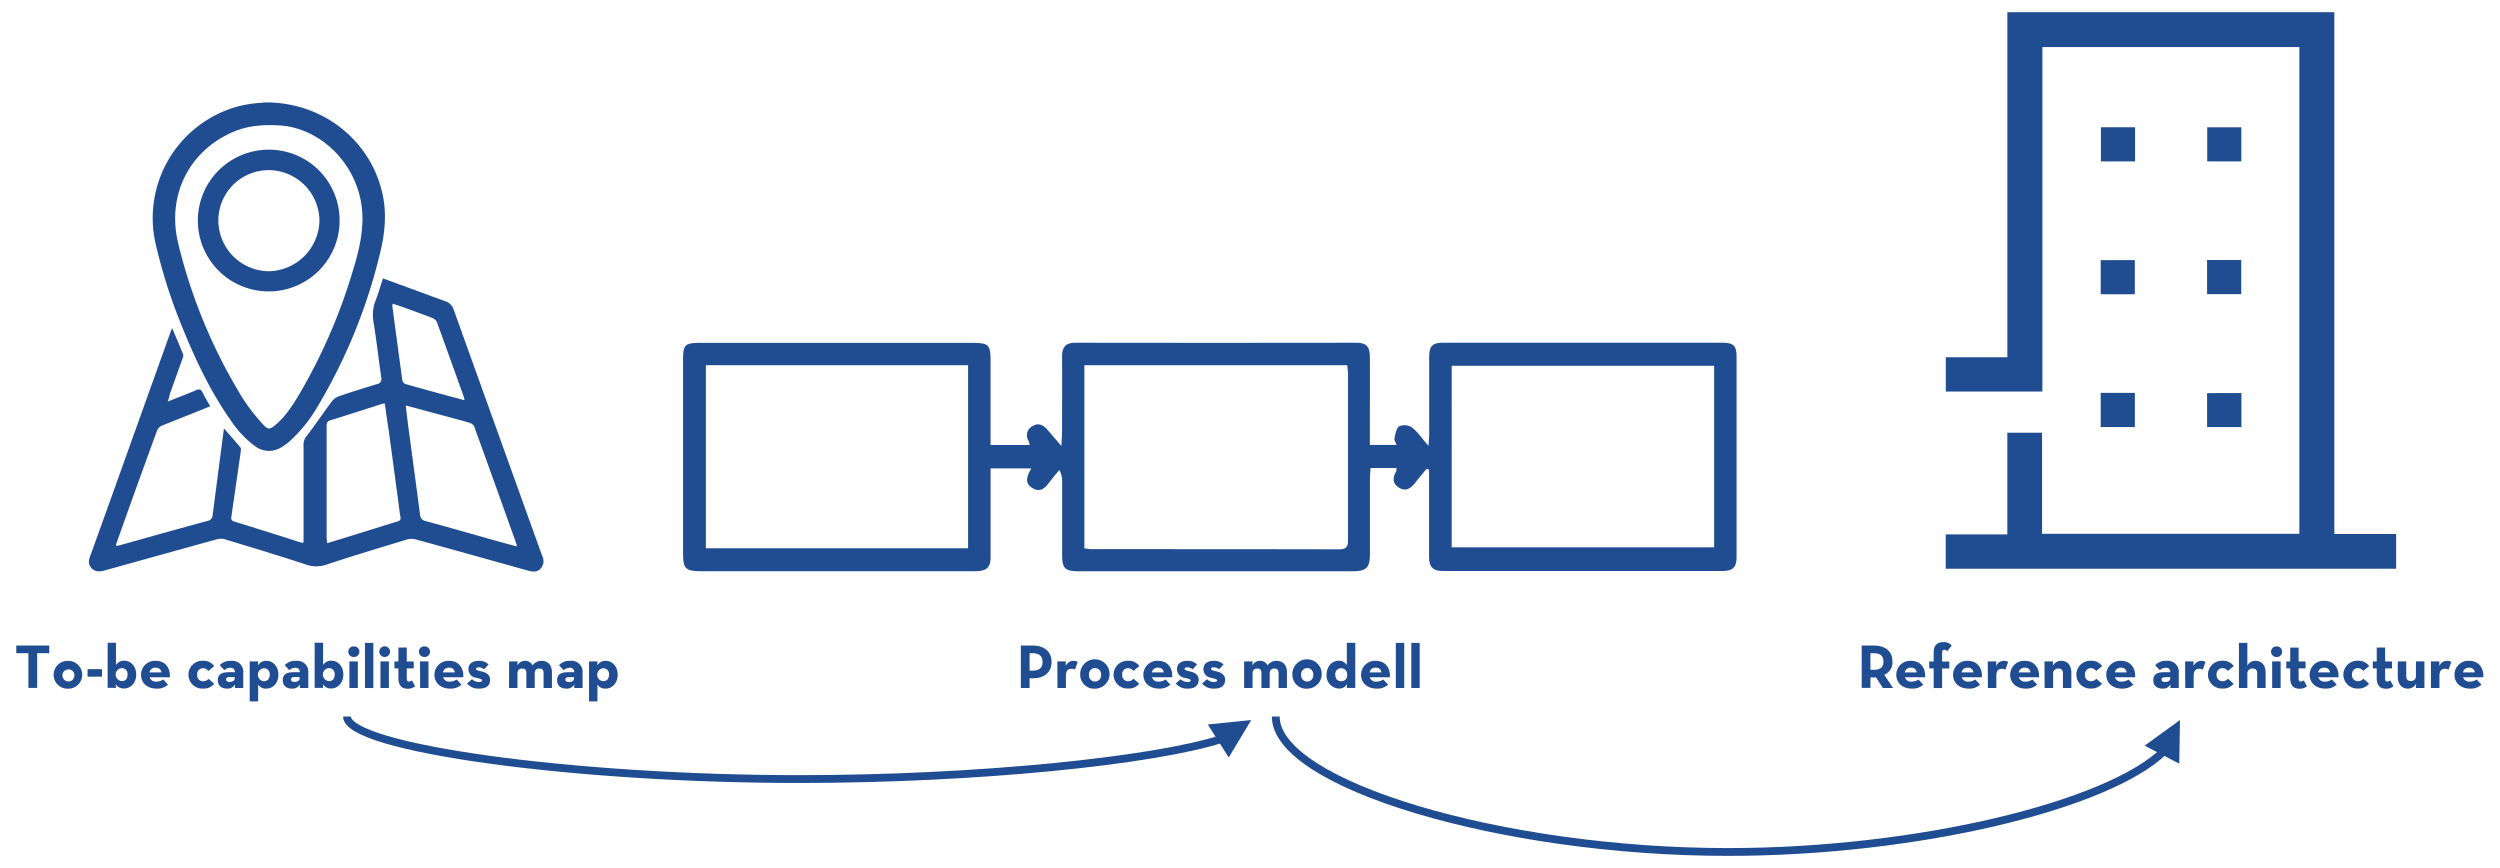 <svg id="Ebene_1" data-name="Ebene 1" xmlns="http://www.w3.org/2000/svg" width="720" height="250" viewBox="0 0 720 250"><defs><style>.cls-1,.cls-3{fill:#204c91;}.cls-2{fill:none;stroke:#204c91;stroke-miterlimit:8;stroke-width:2.25px;}.cls-3{fill-rule:evenodd;}</style></defs><path class="cls-1" d="M560.37,163.8v-9.89h17.74V124.63h10v29.11h74.1V13.56h-74v99.21H560.39v-9.88h17.73V3.51h94.17V153.8h17.8v10Z"/><path class="cls-1" d="M614.9,36.65v9.84h-9.84V36.65Z"/><path class="cls-1" d="M645.5,36.66v9.82h-9.82V36.66Z"/><path class="cls-1" d="M605,84.74V74.91h9.83v9.83Z"/><path class="cls-1" d="M635.64,74.88h9.84v9.83h-9.84Z"/><path class="cls-1" d="M605,113.14h9.84V123H605Z"/><path class="cls-1" d="M645.53,113.19V123h-9.89v-9.78Z"/><path class="cls-1" d="M545.2,198.15h-2.92l-2-3.09a5.94,5.94,0,0,1-.72.05h-.87v3h-2.52V185.91h3.39c3.42,0,5.47,1.64,5.47,4.63a3.82,3.82,0,0,1-2.36,3.8Zm-5.72-5.24c2,0,2.95-.64,2.95-2.37s-.94-2.42-2.95-2.42h-.8v4.79Z"/><path class="cls-1" d="M550.6,196.3a3.35,3.35,0,0,0,1.93-.61l1.38,1.49a4.56,4.56,0,0,1-3.27,1.14c-2.74,0-4.51-1.66-4.51-4a4,4,0,0,1,4.23-4c2.76,0,4.25,2.05,4.07,4.74h-5.81A1.81,1.81,0,0,0,550.6,196.3Zm1.39-2.65a1.46,1.46,0,0,0-1.61-1.35,1.64,1.64,0,0,0-1.8,1.35Z"/><path class="cls-1" d="M556.9,192.5h-1.28v-2h1.28v-2.57c0-2,.93-3,2.82-3a2.83,2.83,0,0,1,2.36,1l-1.31,1.62a1,1,0,0,0-.78-.41c-.39,0-.66.21-.66.77v2.61h2.07v2h-2.07v5.65H556.9Z"/><path class="cls-1" d="M566.94,196.3a3.35,3.35,0,0,0,1.93-.61l1.39,1.49a4.58,4.58,0,0,1-3.28,1.14c-2.74,0-4.5-1.66-4.5-4a4,4,0,0,1,4.23-4c2.75,0,4.25,2.05,4.07,4.74H565A1.81,1.81,0,0,0,566.94,196.3Zm1.39-2.65a1.45,1.45,0,0,0-1.6-1.35,1.63,1.63,0,0,0-1.8,1.35Z"/><path class="cls-1" d="M572.47,190.48h2.43l0,1.39a2.31,2.31,0,0,1,2.25-1.55,2.34,2.34,0,0,1,1.19.31l-.77,2.21a2.21,2.21,0,0,0-.94-.23c-1.1,0-1.69.5-1.69,2.14v3.4h-2.43Z"/><path class="cls-1" d="M583.39,196.3a3.33,3.33,0,0,0,1.93-.61l1.39,1.49a4.58,4.58,0,0,1-3.28,1.14c-2.74,0-4.5-1.66-4.5-4a4,4,0,0,1,4.23-4c2.75,0,4.25,2.05,4.07,4.74h-5.82A1.82,1.82,0,0,0,583.39,196.3Zm1.39-2.65a1.45,1.45,0,0,0-1.6-1.35,1.64,1.64,0,0,0-1.8,1.35Z"/><path class="cls-1" d="M588.81,190.48h2.43l0,1.26a2.64,2.64,0,0,1,2.43-1.42c1.67,0,2.88,1.23,2.88,3.4v4.43h-2.43v-4.26c0-.87-.41-1.35-1.28-1.35a1.4,1.4,0,0,0-1.55,1.51v4.1h-2.43Z"/><path class="cls-1" d="M598,194.3a4,4,0,0,1,4.19-4,3.77,3.77,0,0,1,3.23,1.53l-1.73,1.41a1.82,1.82,0,0,0-1.5-.81,1.66,1.66,0,0,0-1.71,1.85,1.69,1.69,0,0,0,1.71,1.91,2,2,0,0,0,1.55-.72l1.64,1.44a3.9,3.9,0,0,1-3.19,1.39A4,4,0,0,1,598,194.3Z"/><path class="cls-1" d="M611.08,196.3a3.29,3.29,0,0,0,1.92-.61l1.39,1.49a4.57,4.57,0,0,1-3.28,1.14c-2.73,0-4.5-1.66-4.5-4a4,4,0,0,1,4.23-4c2.76,0,4.25,2.05,4.07,4.74H609.1A1.81,1.81,0,0,0,611.08,196.3Zm1.38-2.65a1.44,1.44,0,0,0-1.6-1.35,1.64,1.64,0,0,0-1.8,1.35Z"/><path class="cls-1" d="M623.79,192.32a2.43,2.43,0,0,0-1.75.7l-1.35-1.44a4.17,4.17,0,0,1,3.33-1.26,3.17,3.17,0,0,1,3.46,3.48v4.35h-2.42l.06-1.06a2.43,2.43,0,0,1-2.27,1.23c-1.4,0-2.7-.63-2.7-2.42s1.24-2.3,3.13-2.3h1.78C625,192.72,624.6,192.32,623.79,192.32Zm-.38,2.72c-.61,0-.88.27-.88.7s.36.68,1,.68c1,0,1.49-.43,1.49-1.08V195Z"/><path class="cls-1" d="M629.31,190.48h2.43l0,1.39a2.42,2.42,0,0,1,3.44-1.24l-.77,2.21a2.17,2.17,0,0,0-.94-.23c-1.09,0-1.69.5-1.69,2.14v3.4h-2.43Z"/><path class="cls-1" d="M635.9,194.3a4,4,0,0,1,4.19-4,3.77,3.77,0,0,1,3.23,1.53l-1.73,1.41a1.8,1.8,0,0,0-1.5-.81,1.67,1.67,0,0,0-1.71,1.85,1.7,1.7,0,0,0,1.71,1.91,2,2,0,0,0,1.55-.72l1.64,1.44a3.88,3.88,0,0,1-3.19,1.39A4,4,0,0,1,635.9,194.3Z"/><path class="cls-1" d="M644.81,185.15h2.43v6.54a2.57,2.57,0,0,1,2.38-1.37c1.67,0,2.88,1.23,2.88,3.4v4.43h-2.43v-4.26c0-.87-.42-1.35-1.28-1.35a1.4,1.4,0,0,0-1.55,1.51v4.1h-2.43Z"/><path class="cls-1" d="M654.06,187.67a1.52,1.52,0,0,1,1.55-1.51,1.53,1.53,0,1,1,0,3.05A1.53,1.53,0,0,1,654.06,187.67Zm.32,2.81h2.44v7.67h-2.44Z"/><path class="cls-1" d="M659.59,195.27V192.5h-1.14v-2h1.14v-4H662v4h2v2h-2v2.84c0,.78.25.94.63.94a1.57,1.57,0,0,0,.85-.32l.91,1.69a3.17,3.17,0,0,1-2.14.7C660.7,198.35,659.59,197.58,659.59,195.27Z"/><path class="cls-1" d="M669.65,196.3a3.35,3.35,0,0,0,1.93-.61l1.38,1.49a4.56,4.56,0,0,1-3.27,1.14c-2.74,0-4.51-1.66-4.51-4a4,4,0,0,1,4.23-4c2.76,0,4.25,2.05,4.07,4.74h-5.81A1.81,1.81,0,0,0,669.65,196.3Zm1.39-2.65a1.46,1.46,0,0,0-1.61-1.35,1.64,1.64,0,0,0-1.8,1.35Z"/><path class="cls-1" d="M674.9,194.3a4,4,0,0,1,4.2-4,3.74,3.74,0,0,1,3.22,1.53l-1.73,1.41a1.79,1.79,0,0,0-1.49-.81,1.66,1.66,0,0,0-1.71,1.85,1.69,1.69,0,0,0,1.71,1.91,2,2,0,0,0,1.55-.72l1.64,1.44a3.9,3.9,0,0,1-3.19,1.39A4,4,0,0,1,674.9,194.3Z"/><path class="cls-1" d="M684.5,195.27V192.5h-1.14v-2h1.14v-4h2.41v4h2v2h-2v2.84c0,.78.25.94.63.94a1.54,1.54,0,0,0,.85-.32l.92,1.69a3.23,3.23,0,0,1-2.15.7C685.61,198.35,684.5,197.58,684.5,195.27Z"/><path class="cls-1" d="M690.56,194.91v-4.43H693v4.27c0,.86.42,1.37,1.28,1.37a1.38,1.38,0,0,0,1.51-1.53v-4.11h2.44v7.67h-2.44l.06-1.26a2.6,2.6,0,0,1-2.41,1.43C691.75,198.32,690.56,197.09,690.56,194.91Z"/><path class="cls-1" d="M700.1,190.48h2.43l0,1.39a2.31,2.31,0,0,1,2.25-1.55,2.4,2.4,0,0,1,1.19.31l-.78,2.21a2.13,2.13,0,0,0-.93-.23c-1.1,0-1.7.5-1.7,2.14v3.4H700.1Z"/><path class="cls-1" d="M711.35,196.3a3.33,3.33,0,0,0,1.93-.61l1.39,1.49a4.58,4.58,0,0,1-3.28,1.14c-2.74,0-4.5-1.66-4.5-4a4,4,0,0,1,4.23-4c2.75,0,4.25,2.05,4.07,4.74h-5.82A1.82,1.82,0,0,0,711.35,196.3Zm1.39-2.65a1.45,1.45,0,0,0-1.6-1.35,1.64,1.64,0,0,0-1.8,1.35Z"/><path class="cls-1" d="M48.31,115.64c3-1.18,5.61-2.18,8.2-3.28.9-.38,1.38-.24,1.81.64.65,1.32,1.41,2.59,2.21,4l-3.88,1.58c-3.33,1.34-6.66,2.64-10,4a2.57,2.57,0,0,0-1.35,1.26q-6,16.35-11.8,32.74c0,.13-.06.28-.13.62a9.47,9.47,0,0,0,1.24-.2c8.41-2.35,16.82-4.72,25.24-7a1.73,1.73,0,0,0,1.39-1.69c1.07-8.24,2.15-16.47,3.26-24.91,1.67,1.9,3.25,3.66,4.75,5.48.21.25.13.81.08,1.21q-1.34,9.36-2.7,18.71c-.11.71,0,1.15.81,1.39,6.43,2,12.84,4,19.26,6.07a2.68,2.68,0,0,0,.72,0v-1.73c0-8.86,0-17.72,0-26.58a3.54,3.54,0,0,1,.91-2.38c2.44-3.18,4.68-6.52,7.07-9.74a4.88,4.88,0,0,1,2.12-1.68c3.65-1.26,7.34-2.41,11-3.51a1.5,1.5,0,0,0,1.28-1.93c-.74-5.2-1.35-10.42-2.16-15.62a11.62,11.62,0,0,1,.43-6.29c.85-2.12,1.47-4.32,2.23-6.62l10.52,3.85c2.47.9,4.92,1.85,7.4,2.71a3.68,3.68,0,0,1,2.43,2.41q12.75,35.52,25.52,71a3.18,3.18,0,0,1-.47,3.6c-1,1.07-2.32.95-3.62.59-10.8-3-21.6-6.06-32.41-9a4.53,4.53,0,0,0-2.34,0c-7.76,2.36-15.53,4.69-23.24,7.24a8.89,8.89,0,0,1-6,0c-7.75-2.57-15.57-4.91-23.38-7.28a4.11,4.11,0,0,0-2.2,0q-16.21,4.49-32.41,9c-1.41.39-2.76.46-3.81-.77s-.7-2.28-.26-3.52q4.58-12.66,9.1-25.33l14-39.09c.1-.27.21-.53.44-1.1,1.14,2.69,2.21,5.13,3.19,7.61.14.37-.12.93-.27,1.37q-1.8,5.06-3.62,10.11C48.77,114.2,48.61,114.74,48.31,115.64Zm100.56,41.75c-.1-.47-.11-.61-.15-.74-4-11.27-8.06-22.54-12.14-33.79a2.15,2.15,0,0,0-1.3-1.09c-3.9-1.11-7.82-2.14-11.73-3.2l-6.7-1.8c.27,2.22.49,4.2.75,6.17,1.12,8.42,2.27,16.84,3.37,25.26a1.87,1.87,0,0,0,1.56,1.85c6.8,1.86,13.59,3.8,20.38,5.71C144.82,156.3,146.74,156.81,148.87,157.39Zm-38-41.17a5.23,5.23,0,0,0-.8.09c-5,1.59-10,3.22-15,4.76-1,.31-1,1-1,1.76q0,16,0,32a15.57,15.57,0,0,0,.16,1.61l5-1.53,14.9-4.63c.66-.2,1.42-.28,1.21-1.37-.28-1.45-.42-2.92-.62-4.39q-1.38-10.29-2.77-20.58C111.55,121.42,111.19,118.88,110.83,116.22Zm22.88-1a5,5,0,0,0-.12-.78c-2.59-7.23-5.17-14.47-7.81-21.68a2.34,2.34,0,0,0-1.27-1.16c-2.8-1.1-5.63-2.11-8.46-3.14-1-.35-2-.67-3-1a2.9,2.9,0,0,0-.09.71q1.41,10.72,2.89,21.44a1.54,1.54,0,0,0,.93,1C122.34,112.2,127.91,113.69,133.71,115.25Z"/><path class="cls-1" d="M76.49,29.5c16.74-.07,30.62,11.27,33.78,26.87,1.16,5.76.48,11.42-.93,17A157.32,157.32,0,0,1,91.51,117a41.54,41.54,0,0,1-8.15,10.14,17.43,17.43,0,0,1-2.09,1.52,6.67,6.67,0,0,1-8-.3,29.89,29.89,0,0,1-7-7.57c-5.82-8.31-10.09-17.43-13.87-26.8A154.63,154.63,0,0,1,44.8,70.14,33.32,33.32,0,0,1,67.33,31,29.3,29.3,0,0,1,71.63,30C73.52,29.69,75.43,29.6,76.49,29.5ZM80,36.1c-5.56-.29-9.67.41-13.56,2.2C54.2,43.93,48.12,56.47,51.27,69.89a153.64,153.64,0,0,0,18.62,44.79,54.84,54.84,0,0,0,5.88,7.57c1.35,1.54,2,1.46,3.53.16,3-2.51,5.09-5.83,7.06-9.16A158.82,158.82,0,0,0,101,80c1.76-5.57,3.39-11.2,3.39-17.08C104.37,48.15,92.56,36.55,80,36.1Z"/><path class="cls-1" d="M97.8,63.51a20.41,20.41,0,1,1-20.29-20.4A20.32,20.32,0,0,1,97.8,63.51Zm-34.92,0A14.69,14.69,0,0,0,77.42,78.12,14.88,14.88,0,0,0,92,63.56,14.68,14.68,0,0,0,77.38,49,14.51,14.51,0,0,0,62.88,63.46Z"/><path class="cls-1" d="M8.18,188.12H4.69v-2.21h9.5v2.21H10.7v10H8.18Z"/><path class="cls-1" d="M15.45,194.34a4,4,0,0,1,4.23-4,4,4,0,1,1,0,8A4,4,0,0,1,15.45,194.34Zm6,0a1.74,1.74,0,1,0-1.73,1.92A1.71,1.71,0,0,0,21.41,194.34Z"/><path class="cls-1" d="M25.22,192.72h4.15v2.16H25.22Z"/><path class="cls-1" d="M33.34,197l.06,1.11H31v-13H33.4v6.41a2.69,2.69,0,0,1,2.41-1.24c1.87,0,3.42,1.62,3.42,4s-1.6,4-3.47,4A2.55,2.55,0,0,1,33.34,197Zm3.39-2.74a1.64,1.64,0,0,0-1.68-1.84,1.87,1.87,0,0,0,0,3.73C36.08,196.19,36.73,195.51,36.73,194.3Z"/><path class="cls-1" d="M45.08,196.3a3.35,3.35,0,0,0,1.93-.61l1.38,1.49a4.56,4.56,0,0,1-3.27,1.14c-2.74,0-4.51-1.66-4.51-4a4,4,0,0,1,4.24-4c2.75,0,4.24,2.05,4.06,4.74H43.1A1.81,1.81,0,0,0,45.08,196.3Zm1.39-2.65a1.46,1.46,0,0,0-1.61-1.35,1.64,1.64,0,0,0-1.8,1.35Z"/><path class="cls-1" d="M54.28,194.3a4,4,0,0,1,4.19-4,3.74,3.74,0,0,1,3.22,1.53L60,193.26a1.82,1.82,0,0,0-1.5-.81,1.66,1.66,0,0,0-1.71,1.85,1.69,1.69,0,0,0,1.71,1.91,2,2,0,0,0,1.55-.72l1.64,1.44a3.9,3.9,0,0,1-3.19,1.39A4,4,0,0,1,54.28,194.3Z"/><path class="cls-1" d="M66.37,192.32a2.4,2.4,0,0,0-1.74.7l-1.35-1.44a4.17,4.17,0,0,1,3.33-1.26,3.16,3.16,0,0,1,3.45,3.48v4.35H67.65l.06-1.06a2.44,2.44,0,0,1-2.27,1.23c-1.41,0-2.7-.63-2.7-2.42s1.24-2.3,3.13-2.3h1.78C67.61,192.72,67.18,192.32,66.37,192.32ZM66,195c-.61,0-.88.27-.88.7s.36.68,1,.68c1,0,1.49-.43,1.49-1.08V195Z"/><path class="cls-1" d="M71.92,190.48h2.43l-.06,1.19a2.65,2.65,0,0,1,2.47-1.35c1.85,0,3.42,1.62,3.42,4s-1.6,4-3.47,4a2.53,2.53,0,0,1-2.36-1.19V202H71.92Zm5.76,3.82A1.64,1.64,0,0,0,76,192.46a1.87,1.87,0,0,0,0,3.73C77,196.19,77.68,195.51,77.68,194.3Z"/><path class="cls-1" d="M85.07,192.32a2.42,2.42,0,0,0-1.74.7L82,191.58a4.17,4.17,0,0,1,3.33-1.26,3.17,3.17,0,0,1,3.46,3.48v4.35H86.35l.06-1.06a2.44,2.44,0,0,1-2.27,1.23c-1.41,0-2.7-.63-2.7-2.42s1.24-2.3,3.13-2.3h1.78C86.32,192.72,85.89,192.32,85.07,192.32ZM84.7,195c-.62,0-.89.27-.89.7s.36.68,1,.68c1,0,1.49-.43,1.49-1.08V195Z"/><path class="cls-1" d="M93,197l.06,1.11H90.62v-13h2.43v6.41a2.69,2.69,0,0,1,2.41-1.24c1.87,0,3.42,1.62,3.42,4s-1.6,4-3.47,4A2.55,2.55,0,0,1,93,197Zm3.39-2.74a1.64,1.64,0,0,0-1.68-1.84,1.87,1.87,0,0,0,0,3.73C95.73,196.19,96.38,195.51,96.38,194.3Z"/><path class="cls-1" d="M100.3,187.67a1.52,1.52,0,0,1,1.55-1.51,1.53,1.53,0,1,1,0,3.05A1.53,1.53,0,0,1,100.3,187.67Zm.33,2.81h2.43v7.67h-2.43Z"/><path class="cls-1" d="M105.11,185.15h2.41v13h-2.41Z"/><path class="cls-1" d="M109.25,187.67a1.54,1.54,0,1,1,1.55,1.54A1.52,1.52,0,0,1,109.25,187.67Zm.32,2.81H112v7.67h-2.43Z"/><path class="cls-1" d="M114.74,195.27V192.5H113.6v-2h1.14v-4h2.41v4h2v2h-2v2.84c0,.78.25.94.63.94a1.57,1.57,0,0,0,.85-.32l.91,1.69a3.17,3.17,0,0,1-2.14.7C115.85,198.35,114.74,197.58,114.74,195.27Z"/><path class="cls-1" d="M120.64,187.67a1.52,1.52,0,0,1,1.55-1.51,1.53,1.53,0,1,1,0,3.05A1.53,1.53,0,0,1,120.64,187.67Zm.33,2.81h2.43v7.67H121Z"/><path class="cls-1" d="M129.59,196.3a3.29,3.29,0,0,0,1.92-.61l1.39,1.49a4.57,4.57,0,0,1-3.28,1.14c-2.73,0-4.5-1.66-4.5-4a4,4,0,0,1,4.23-4c2.76,0,4.25,2.05,4.07,4.74h-5.81A1.81,1.81,0,0,0,129.59,196.3Zm1.38-2.65a1.44,1.44,0,0,0-1.6-1.35,1.64,1.64,0,0,0-1.8,1.35Z"/><path class="cls-1" d="M134.52,196.86l1.42-1.26a2.77,2.77,0,0,0,1.91.81c.79,0,1-.15,1-.47s-.48-.42-1.72-.74a2.49,2.49,0,0,1-2.22-2.45c0-1.73,1.33-2.43,3-2.43a3.74,3.74,0,0,1,2.79,1.06l-1.29,1.39a2.35,2.35,0,0,0-1.48-.58c-.56,0-.83.15-.83.45s.49.49,1.53.72,2.52.78,2.52,2.4c0,1.4-.74,2.56-3.15,2.56A4.25,4.25,0,0,1,134.52,196.86Z"/><path class="cls-1" d="M146.63,190.48h2.43l-.05,1.19a2.39,2.39,0,0,1,2.18-1.35,2.25,2.25,0,0,1,2.16,1.32,3.2,3.2,0,0,1,2.61-1.32c1.93,0,3,1.28,3,3.39v4.44h-2.41v-4.23c0-.9-.29-1.38-1.21-1.38S154,193,154,194.05v4.1h-2.41v-4.23c0-.9-.27-1.38-1.19-1.38s-1.37.46-1.37,1.51v4.1h-2.43Z"/><path class="cls-1" d="M164.09,192.32a2.4,2.4,0,0,0-1.74.7L161,191.58a4.17,4.17,0,0,1,3.33-1.26,3.16,3.16,0,0,1,3.45,3.48v4.35h-2.41l.06-1.06a2.44,2.44,0,0,1-2.27,1.23c-1.41,0-2.7-.63-2.7-2.42s1.24-2.3,3.13-2.3h1.78A1.15,1.15,0,0,0,164.09,192.32Zm-.38,2.72c-.61,0-.88.27-.88.7s.36.68,1,.68c1,0,1.49-.43,1.49-1.08V195Z"/><path class="cls-1" d="M169.64,190.48h2.43l-.06,1.19a2.65,2.65,0,0,1,2.47-1.35c1.85,0,3.42,1.62,3.42,4s-1.6,4-3.47,4a2.54,2.54,0,0,1-2.36-1.19V202h-2.43Zm5.76,3.82a1.64,1.64,0,0,0-1.68-1.84,1.87,1.87,0,0,0,0,3.73C174.75,196.19,175.4,195.51,175.4,194.3Z"/><path class="cls-1" d="M410.86,135c-1.11,1.36-2.24,2.7-3.31,4.08-1.23,1.56-2.68,2.57-4.61,1.38s-1.91-2.86-.85-4.68c.14-.22.08-.56.13-1h-7.5c-.06,1.09-.18,2.14-.18,3.19,0,7.2,0,14.4,0,21.6,0,3.92-1,4.95-5,4.95H310.64c-3.92,0-4.74-.82-4.75-4.72,0-7,0-14,0-21a6.93,6.93,0,0,0-.78-3.45c-.85,1-1.71,2-2.53,3.09-1.32,1.68-2.6,3.63-5.13,2.18s-1.72-3.45-.41-5.73H285.29v15.88c0,3.2,0,6.4,0,9.6,0,3-1.06,4.06-4.16,4.13-1.6,0-3.2,0-4.8,0H201.91c-4.49,0-5.19-.71-5.19-5.19V103.83c0-4.63.46-5.08,5.2-5.08h78c4.85,0,5.36.51,5.36,5.24v24.17h11.25a5.28,5.28,0,0,0-.29-1.2,2.91,2.91,0,0,1,1-4.16c1.76-1.18,3.22-.42,4.45,1l4,4.66c.09-2,.18-3,.18-4.09,0-7.2.06-14.4,0-21.6,0-2.72.95-4.06,3.83-4.06q40.37.06,80.71,0c3.11,0,4.09,1,4.11,4.15.05,7.29,0,14.59,0,21.89v3.39h7.7c-.26-.73-.74-1.39-.62-1.9.29-1.25.54-3,1.42-3.5a4,4,0,0,1,3.67.4c1.61,1.26,2.8,3.07,4.71,5.28.1-1.58.21-2.48.21-3.37,0-7.4,0-14.8,0-22.2,0-3.16.92-4.14,4-4.14q40.2,0,80.41,0c3.25,0,4.1.86,4.11,4.06q0,28.78,0,57.59c0,3-1,4.09-4.16,4.09q-40.06,0-80.12,0c-3.26,0-4.27-1.06-4.28-4.31q0-12.44,0-24.86ZM312.3,105.17v52.75c.81.1,1.39.23,2,.24,23.8,0,47.59,0,71.39.05,2.32,0,2.55-1.06,2.54-2.92,0-15.89,0-31.79,0-47.68a23.69,23.69,0,0,0-.26-2.44Zm-33.49,0H203.29v52.73h75.52Zm139.28,52.47h75.58V105.35H418.09Z"/><path class="cls-1" d="M294,185.91h3.38c3.42,0,5.47,1.78,5.47,4.74s-2.07,4.71-5.47,4.71h-.86v2.79H294Zm3.31,7.24c2.05,0,2.95-.83,2.95-2.5s-.94-2.53-2.95-2.53h-.79v5Z"/><path class="cls-1" d="M304.51,190.48h2.43l0,1.39a2.31,2.31,0,0,1,2.25-1.55,2.34,2.34,0,0,1,1.19.31l-.77,2.21a2.21,2.21,0,0,0-.94-.23c-1.1,0-1.69.5-1.69,2.14v3.4h-2.43Z"/><path class="cls-1" d="M311.1,194.34a4.23,4.23,0,1,1,4.23,4A4,4,0,0,1,311.1,194.34Zm6,0a1.75,1.75,0,1,0-3.48,0,1.75,1.75,0,1,0,3.48,0Z"/><path class="cls-1" d="M320.71,194.3a4,4,0,0,1,4.19-4,3.76,3.76,0,0,1,3.23,1.53l-1.73,1.41a1.8,1.8,0,0,0-1.5-.81,1.67,1.67,0,0,0-1.71,1.85,1.7,1.7,0,0,0,1.71,1.91,2,2,0,0,0,1.55-.72l1.64,1.44a3.87,3.87,0,0,1-3.19,1.39A4,4,0,0,1,320.71,194.3Z"/><path class="cls-1" d="M333.76,196.3a3.35,3.35,0,0,0,1.93-.61l1.38,1.49a4.56,4.56,0,0,1-3.27,1.14c-2.74,0-4.51-1.66-4.51-4a4,4,0,0,1,4.24-4c2.75,0,4.25,2.05,4.07,4.74h-5.82A1.81,1.81,0,0,0,333.76,196.3Zm1.39-2.65a1.46,1.46,0,0,0-1.61-1.35,1.64,1.64,0,0,0-1.8,1.35Z"/><path class="cls-1" d="M338.62,196.86,340,195.6a2.77,2.77,0,0,0,1.91.81c.79,0,1-.15,1-.47s-.48-.42-1.72-.74a2.49,2.49,0,0,1-2.22-2.45c0-1.73,1.33-2.43,3-2.43a3.74,3.74,0,0,1,2.79,1.06l-1.29,1.39a2.35,2.35,0,0,0-1.48-.58c-.56,0-.83.15-.83.45s.49.49,1.53.72,2.52.78,2.52,2.4c0,1.4-.74,2.56-3.15,2.56A4.26,4.26,0,0,1,338.62,196.86Z"/><path class="cls-1" d="M346.2,196.86l1.42-1.26a2.77,2.77,0,0,0,1.91.81c.79,0,1-.15,1-.47s-.48-.42-1.73-.74a2.49,2.49,0,0,1-2.21-2.45c0-1.73,1.33-2.43,3-2.43a3.74,3.74,0,0,1,2.79,1.06l-1.3,1.39a2.34,2.34,0,0,0-1.47-.58c-.56,0-.83.15-.83.45s.49.49,1.53.72,2.52.78,2.52,2.4c0,1.4-.74,2.56-3.15,2.56A4.25,4.25,0,0,1,346.2,196.86Z"/><path class="cls-1" d="M358.31,190.48h2.43l-.05,1.19a2.39,2.39,0,0,1,2.18-1.35,2.25,2.25,0,0,1,2.16,1.32,3.2,3.2,0,0,1,2.61-1.32c1.92,0,3,1.28,3,3.39v4.44h-2.41v-4.23c0-.9-.29-1.38-1.21-1.38s-1.35.46-1.35,1.51v4.1H363.3v-4.23c0-.9-.27-1.38-1.19-1.38s-1.37.46-1.37,1.51v4.1h-2.43Z"/><path class="cls-1" d="M372.21,194.34a4.23,4.23,0,1,1,4.23,4A4,4,0,0,1,372.21,194.34Zm6,0a1.75,1.75,0,1,0-3.48,0,1.75,1.75,0,1,0,3.48,0Z"/><path class="cls-1" d="M382.05,194.3c0-2.36,1.59-4,3.44-4a2.59,2.59,0,0,1,2.4,1.24v-6.41h2.43v13h-2.43l.05-1.11a2.52,2.52,0,0,1-2.41,1.28A3.73,3.73,0,0,1,382.05,194.3Zm5.91,0a1.67,1.67,0,0,0-1.73-1.84,1.64,1.64,0,0,0-1.67,1.84c0,1.21.64,1.89,1.67,1.89A1.68,1.68,0,0,0,388,194.3Z"/><path class="cls-1" d="M396.45,196.3a3.33,3.33,0,0,0,1.93-.61l1.39,1.49a4.58,4.58,0,0,1-3.28,1.14c-2.74,0-4.5-1.66-4.5-4a4,4,0,0,1,4.23-4c2.75,0,4.25,2.05,4.07,4.74h-5.82A1.82,1.82,0,0,0,396.45,196.3Zm1.39-2.65a1.45,1.45,0,0,0-1.6-1.35,1.64,1.64,0,0,0-1.8,1.35Z"/><path class="cls-1" d="M402,185.15h2.42v13H402Z"/><path class="cls-1" d="M406.46,185.15h2.41v13h-2.41Z"/><path class="cls-2" d="M367.42,206.37c0,19.5,65.1,39,130.21,39,54.75,0,109.5-13.44,125.53-29"/><polygon class="cls-3" points="627.63 219.94 627.83 207.37 617.65 214.75 627.63 219.94 627.63 219.94"/><polygon class="cls-3" points="353.88 218.15 360.35 207.37 347.84 208.65 353.88 218.15 353.88 218.15"/><path class="cls-2" d="M99.94,206.37c0,9,65.1,18,130.21,18,50.91,0,101.82-5.2,121.6-11.53"/></svg>